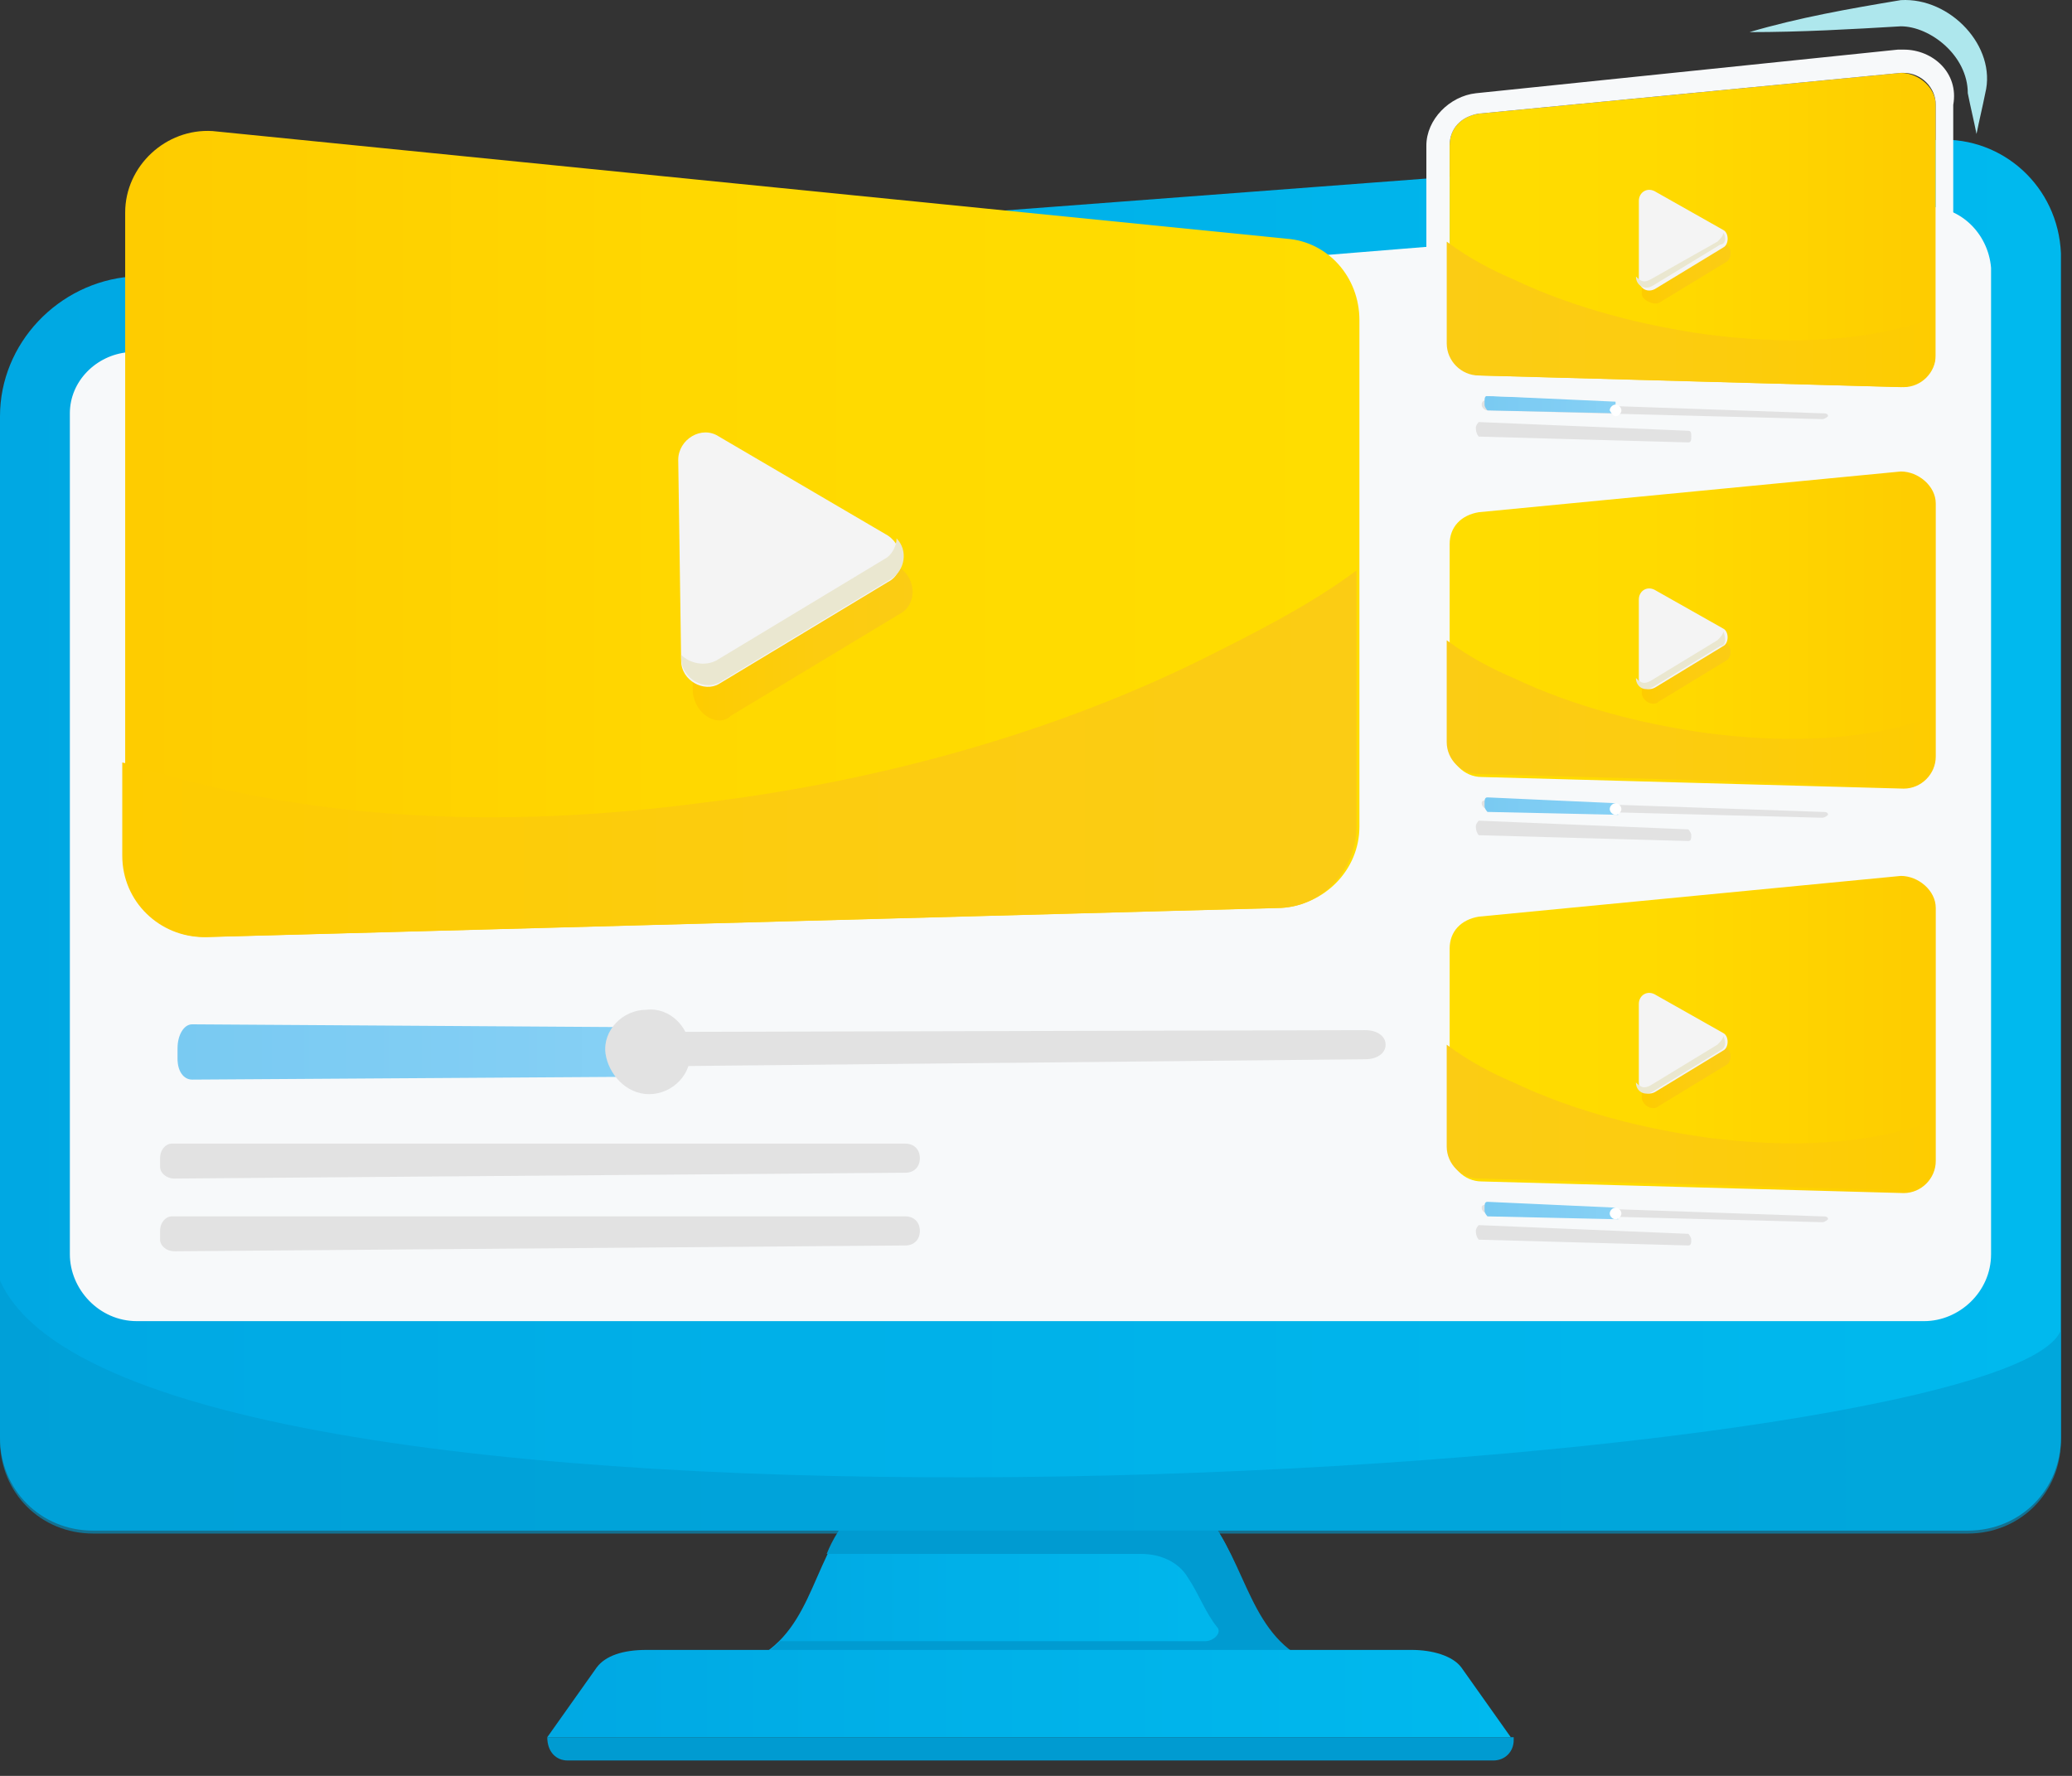 <svg width="133" height="114" viewBox="0 0 133 114" fill="none" xmlns="http://www.w3.org/2000/svg">
<rect x="0" y="0" width="133" height="114" fill="#333333" stroke="none"/>
<path d="M84.456 106.849C79.972 105.168 80.158 100.498 77.356 97.136L76.048 95.455H56.055L54.747 97.136C51.944 100.498 52.131 105.168 47.647 106.849H84.456Z" fill="url(#paint0_linear_153_175)"/>
<path d="M84.456 106.849H47.647C48.768 106.475 49.515 105.915 50.075 105.355H77.356C77.916 105.355 78.477 104.794 78.103 104.421C77.356 103.487 76.982 102.366 76.234 101.245C75.674 100.311 74.553 99.751 73.245 99.751H53.065C53.439 98.817 53.999 97.883 54.747 97.136L56.055 95.455H76.048L77.356 97.136C80.158 100.498 80.158 105.168 84.456 106.849Z" fill="#009BD1"/>
<path d="M96.976 111.518H35.129L38.305 107.035C38.866 106.288 39.987 105.914 41.482 105.914H90.623C91.931 105.914 93.239 106.288 93.8 107.035L96.976 111.518Z" fill="url(#paint1_linear_153_175)"/>
<path d="M35.129 111.518H97.163V111.704C97.163 112.451 96.603 113.012 95.855 113.012H36.437C35.69 113.012 35.129 112.452 35.129 111.518Z" fill="#009BD1"/>
<path d="M124.442 8.974L8.408 17.753C3.737 18.126 0 22.049 0 26.718V92.279C0 95.641 2.616 98.256 5.979 98.256H126.311C129.674 98.256 132.29 95.641 132.29 92.279V16.258C132.103 11.962 128.553 8.787 124.442 8.974Z" fill="url(#paint2_linear_153_175)"/>
<path opacity="0.6" d="M0 82.193V92.466C0 95.829 2.616 98.444 5.979 98.444H126.311C129.674 98.444 132.29 95.829 132.29 92.466V85.369C128.927 94.708 8.782 102.179 0 82.193Z" fill="#009BD1"/>
<path d="M123.321 13.27L8.221 22.609C6.166 22.796 4.484 24.477 4.484 26.531V80.512C4.484 82.753 6.353 84.808 8.782 84.808H123.508C125.75 84.808 127.805 82.94 127.805 80.512V17.192C127.619 14.951 125.75 13.083 123.321 13.27Z" fill="#F7F9FA"/>
<path d="M11.398 67.436V67.997C11.398 68.37 12.146 68.744 12.706 68.744L87.633 67.997C88.381 67.997 88.941 67.623 88.941 67.063C88.941 66.502 88.381 66.129 87.633 66.129L12.706 66.316C11.959 66.502 11.398 66.876 11.398 67.436Z" fill="#E2E2E2"/>
<path d="M10.277 74.348V74.908C10.277 75.282 10.651 75.656 11.212 75.656L58.111 75.282C58.672 75.282 59.045 74.908 59.045 74.348C59.045 73.788 58.672 73.414 58.111 73.414H11.025C10.651 73.414 10.277 73.788 10.277 74.348Z" fill="#E2E2E2"/>
<path d="M10.277 79.017V79.577C10.277 79.951 10.651 80.324 11.212 80.324L58.111 79.951C58.672 79.951 59.045 79.577 59.045 79.017C59.045 78.457 58.672 78.083 58.111 78.083H11.025C10.651 78.083 10.277 78.457 10.277 79.017Z" fill="#E2E2E2"/>
<path d="M41.481 68.183C41.481 67.436 41.294 66.689 41.294 65.942L12.333 65.755C11.772 65.755 11.398 66.502 11.398 67.249V67.996C11.398 68.743 11.772 69.304 12.333 69.304L41.481 69.117C41.481 68.743 41.481 68.37 41.481 68.183Z" fill="url(#paint3_linear_153_175)"/>
<path d="M41.668 70.238C43.163 70.238 44.471 68.931 44.284 67.436C44.284 65.942 42.976 64.635 41.481 64.822C39.987 64.822 38.679 66.129 38.865 67.623C39.052 68.931 40.173 70.238 41.668 70.238Z" fill="#E2E2E2"/>
<path d="M82.215 58.285L13.267 60.153C10.277 60.153 8.035 57.911 8.035 54.923V13.643C8.035 10.655 10.651 8.227 13.641 8.413L82.588 15.324C85.204 15.511 87.26 17.753 87.26 20.554V53.055C87.26 55.857 85.017 58.098 82.215 58.285Z" fill="url(#paint4_linear_153_175)"/>
<path d="M76.982 42.408C67.079 47.265 55.868 50.253 44.844 51.561C33.446 53.055 21.675 52.868 10.464 49.693C9.529 49.506 8.782 49.133 7.848 48.946V54.923C7.848 57.911 10.277 60.153 13.079 60.153L82.027 58.285C84.83 58.285 87.072 55.857 87.072 53.055V36.618C84.082 38.86 80.346 40.727 76.982 42.408Z" fill="url(#paint5_linear_153_175)"/>
<path fill-rule="evenodd" clip-rule="evenodd" d="M44.47 44.462L44.283 31.574C44.283 30.267 45.778 29.333 46.899 30.08L57.736 36.431C58.858 37.178 58.858 38.859 57.736 39.419L46.899 45.957C46.152 46.704 44.657 45.957 44.47 44.462Z" fill="url(#paint6_linear_153_175)"/>
<path fill-rule="evenodd" clip-rule="evenodd" d="M43.722 42.408L43.535 29.52C43.535 28.212 45.03 27.278 46.151 28.025L56.988 34.376C58.109 35.123 58.109 36.804 56.988 37.365L46.151 43.902C45.217 44.462 43.722 43.715 43.722 42.408Z" fill="#F4F4F4"/>
<path d="M57.55 34.563C57.55 35.124 57.176 35.684 56.802 35.871L45.965 42.408C45.218 42.782 44.283 42.595 43.723 42.035V42.222C43.723 43.529 45.218 44.463 46.339 43.716L57.176 37.178C58.11 36.618 58.297 35.311 57.55 34.563Z" fill="#EAE7D0"/>
<path d="M95.106 25.971C95.106 26.158 95.292 26.345 95.479 26.345L116.967 26.905C117.154 26.905 117.341 26.718 117.341 26.718C117.341 26.532 117.154 26.532 116.967 26.532L95.479 25.784C95.292 25.598 95.106 25.784 95.106 25.971Z" fill="#E2E2E2"/>
<path d="M94.732 27.466C94.732 27.84 94.919 28.027 94.919 28.027L108.372 28.4C108.559 28.4 108.559 28.213 108.559 28.027C108.559 27.84 108.559 27.653 108.372 27.653L94.919 27.093C94.919 27.093 94.732 27.28 94.732 27.466Z" fill="#E2E2E2"/>
<path d="M103.701 26.345C103.701 26.158 103.701 25.971 103.701 25.785L95.48 25.411C95.293 25.411 95.293 25.598 95.293 25.785V25.971C95.293 26.158 95.48 26.345 95.48 26.345L103.888 26.532C103.701 26.532 103.701 26.532 103.701 26.345Z" fill="url(#paint7_linear_153_175)"/>
<path d="M103.702 26.719C103.889 26.719 104.076 26.532 104.076 26.345C104.076 26.159 103.889 25.972 103.702 25.972C103.515 25.972 103.328 26.159 103.328 26.345C103.328 26.345 103.515 26.719 103.702 26.719Z" fill="white"/>
<path d="M95.106 24.104L122.199 24.851C123.32 24.851 124.255 23.918 124.255 22.797V6.733C124.255 5.613 123.134 4.679 122.013 4.679L94.919 7.294C93.798 7.48 93.051 8.228 93.051 9.348V22.05C93.051 23.17 93.985 24.104 95.106 24.104Z" fill="url(#paint8_linear_153_175)"/>
<path d="M122.2 4.679C123.321 4.679 124.255 5.613 124.255 6.733V22.984C124.255 24.104 123.321 25.038 122.2 25.038L95.107 24.291C93.986 24.291 93.051 23.357 93.051 22.236V9.348C93.051 8.228 93.799 7.481 94.92 7.294L122.013 4.679H122.2ZM122.2 3.185C122.013 3.185 122.013 3.185 121.826 3.185L94.733 5.986C93.051 6.173 91.557 7.667 91.557 9.348V22.05C91.557 23.918 93.051 25.412 94.92 25.412L122.013 26.159C123.882 26.159 125.377 24.665 125.377 22.797V6.733C125.75 4.679 124.069 3.185 122.2 3.185Z" fill="#F7F9FA"/>
<path d="M97.163 17.94C101.087 19.808 105.571 20.928 109.682 21.489C114.166 22.049 118.837 22.049 123.135 20.742C123.509 20.555 123.882 20.555 124.069 20.368V22.796C124.069 23.917 123.135 24.851 122.014 24.851L94.921 24.104C93.799 24.104 92.865 23.17 92.865 22.049V15.512C94.36 16.632 95.855 17.38 97.163 17.94Z" fill="url(#paint9_linear_153_175)"/>
<path fill-rule="evenodd" clip-rule="evenodd" d="M105.383 18.873V13.83C105.383 13.27 105.943 12.896 106.504 13.27L110.801 15.698C111.175 15.884 111.175 16.632 110.801 16.818L106.504 19.433C106.13 19.62 105.383 19.247 105.383 18.873Z" fill="url(#paint10_linear_153_175)"/>
<path fill-rule="evenodd" clip-rule="evenodd" d="M105.197 17.939V12.896C105.197 12.336 105.758 11.962 106.318 12.336L110.616 14.764C110.99 14.951 110.99 15.698 110.616 15.885L106.318 18.5C105.758 18.873 105.197 18.5 105.197 17.939Z" fill="#F4F4F4"/>
<path d="M110.615 14.951C110.615 15.138 110.428 15.325 110.242 15.511L105.944 17.94C105.57 18.127 105.383 18.127 105.01 17.753C105.01 18.313 105.57 18.687 106.131 18.313L110.428 15.698C110.802 15.698 110.802 15.138 110.615 14.951Z" fill="#EAE7D0"/>
<path d="M95.106 51.56C95.106 51.747 95.292 51.933 95.479 51.933L116.967 52.494C117.154 52.494 117.341 52.307 117.341 52.307C117.341 52.12 117.154 52.12 116.967 52.12L95.479 51.373C95.292 51.373 95.106 51.373 95.106 51.56Z" fill="#E2E2E2"/>
<path d="M94.732 53.054C94.732 53.428 94.919 53.615 94.919 53.615L108.372 53.988C108.559 53.988 108.559 53.801 108.559 53.615C108.559 53.428 108.372 53.241 108.372 53.241L94.919 52.681C94.919 52.681 94.732 52.867 94.732 53.054Z" fill="#E2E2E2"/>
<path d="M103.701 52.12C103.701 51.934 103.701 51.747 103.701 51.56L95.48 51.187C95.293 51.187 95.293 51.373 95.293 51.56V51.747C95.293 51.934 95.48 52.12 95.48 52.12L103.888 52.307C103.701 52.12 103.701 52.12 103.701 52.12Z" fill="url(#paint11_linear_153_175)"/>
<path d="M103.702 52.308C103.889 52.308 104.076 52.121 104.076 51.934C104.076 51.747 103.889 51.56 103.702 51.56C103.515 51.56 103.328 51.747 103.328 51.934C103.328 52.121 103.515 52.308 103.702 52.308Z" fill="white"/>
<path d="M95.106 49.878L122.199 50.625C123.32 50.625 124.255 49.691 124.255 48.571V32.32C124.255 31.2 123.134 30.266 122.013 30.266L94.919 32.881C93.798 33.067 93.051 33.815 93.051 34.935V47.823C93.051 48.944 93.985 49.878 95.106 49.878Z" fill="url(#paint12_linear_153_175)"/>
<path d="M97.161 43.528C101.085 45.396 105.569 46.516 109.68 47.077C114.164 47.637 118.835 47.637 123.133 46.33C123.507 46.143 123.88 46.143 124.067 45.956V48.384C124.067 49.505 123.133 50.439 122.012 50.439L94.919 49.692C93.797 49.692 92.863 48.758 92.863 47.637V41.1C94.358 42.22 95.853 42.967 97.161 43.528Z" fill="url(#paint13_linear_153_175)"/>
<path fill-rule="evenodd" clip-rule="evenodd" d="M105.381 44.461V39.418C105.381 38.857 105.941 38.484 106.502 38.857L110.8 41.286C111.173 41.472 111.173 42.219 110.8 42.406L106.502 45.021C106.128 45.395 105.381 45.021 105.381 44.461Z" fill="url(#paint14_linear_153_175)"/>
<path fill-rule="evenodd" clip-rule="evenodd" d="M105.195 43.527V38.484C105.195 37.924 105.756 37.55 106.316 37.924L110.614 40.352C110.988 40.539 110.988 41.286 110.614 41.473L106.316 44.088C105.756 44.461 105.195 44.088 105.195 43.527Z" fill="#F4F4F4"/>
<path d="M110.613 40.538C110.613 40.725 110.426 40.912 110.24 41.098L105.942 43.713C105.568 43.9 105.382 43.9 105.008 43.527C105.008 44.087 105.568 44.461 106.129 44.087L110.426 41.472C110.8 41.472 110.8 40.912 110.613 40.538Z" fill="#EAE7D0"/>
<path d="M95.106 77.523C95.106 77.71 95.292 77.896 95.479 77.896L116.967 78.457C117.154 78.457 117.341 78.27 117.341 78.27C117.341 78.083 117.154 78.083 116.967 78.083L95.479 77.336C95.292 77.336 95.106 77.336 95.106 77.523Z" fill="#E2E2E2"/>
<path d="M94.732 79.017C94.732 79.391 94.919 79.578 94.919 79.578L108.372 79.951C108.559 79.951 108.559 79.764 108.559 79.578C108.559 79.391 108.372 79.204 108.372 79.204L94.919 78.644C94.919 78.644 94.732 78.83 94.732 79.017Z" fill="#E2E2E2"/>
<path d="M103.701 78.083C103.701 77.897 103.701 77.71 103.701 77.523L95.48 77.149C95.293 77.149 95.293 77.336 95.293 77.523V77.71C95.293 77.897 95.48 78.083 95.48 78.083L103.888 78.27C103.701 78.083 103.701 78.083 103.701 78.083Z" fill="url(#paint15_linear_153_175)"/>
<path d="M103.702 78.271C103.889 78.271 104.076 78.084 104.076 77.897C104.076 77.71 103.889 77.523 103.702 77.523C103.515 77.523 103.328 77.71 103.328 77.897C103.328 78.084 103.515 78.271 103.702 78.271Z" fill="white"/>
<path d="M95.106 75.841L122.199 76.588C123.32 76.588 124.255 75.654 124.255 74.533V58.283C124.255 57.162 123.134 56.228 122.013 56.228L94.919 58.843C93.798 59.03 93.051 59.777 93.051 60.898V73.786C93.051 74.907 93.985 75.841 95.106 75.841Z" fill="url(#paint16_linear_153_175)"/>
<path d="M97.161 69.491C101.085 71.359 105.569 72.479 109.68 73.04C114.164 73.6 118.835 73.6 123.133 72.293C123.507 72.106 123.88 72.106 124.067 71.919V74.347C124.067 75.468 123.133 76.402 122.012 76.402L94.919 75.655C93.797 75.655 92.863 74.721 92.863 73.6V67.062C94.358 68.183 95.853 68.93 97.161 69.491Z" fill="url(#paint17_linear_153_175)"/>
<path fill-rule="evenodd" clip-rule="evenodd" d="M105.381 70.424V65.381C105.381 64.82 105.941 64.447 106.502 64.82L110.8 67.249C111.173 67.435 111.173 68.182 110.8 68.369L106.502 70.984C106.128 71.358 105.381 70.984 105.381 70.424Z" fill="url(#paint18_linear_153_175)"/>
<path fill-rule="evenodd" clip-rule="evenodd" d="M105.195 69.49V64.447C105.195 63.887 105.756 63.513 106.316 63.887L110.614 66.315C110.988 66.502 110.988 67.249 110.614 67.436L106.316 70.051C105.756 70.424 105.195 70.051 105.195 69.49Z" fill="#F4F4F4"/>
<path d="M110.613 66.501C110.613 66.688 110.426 66.874 110.24 67.061L105.942 69.676C105.568 69.863 105.382 69.863 105.008 69.49C105.008 70.05 105.568 70.423 106.129 70.05L110.426 67.435C110.8 67.248 110.8 66.874 110.613 66.501Z" fill="#EAE7D0"/>
<path d="M112.297 2.062C115.473 1.129 118.65 0.568 122.013 0.008C125.19 -0.179 128.179 2.996 127.432 5.985C127.245 6.919 127.058 7.666 126.871 8.6C126.684 7.666 126.497 6.919 126.311 5.985C126.311 3.557 123.882 1.689 122.013 1.689C118.837 1.876 115.66 2.062 112.297 2.062Z" fill="#AEE7ED"/>
<defs>
<linearGradient id="paint0_linear_153_175" x1="47.653" y1="101.202" x2="84.546" y2="101.202" gradientUnits="userSpaceOnUse">
<stop stop-color="#00A8E3"/>
<stop offset="0.378" stop-color="#00B0E8"/>
<stop offset="1" stop-color="#00B9EE"/>
</linearGradient>
<linearGradient id="paint1_linear_153_175" x1="35.124" y1="108.742" x2="97.065" y2="108.742" gradientUnits="userSpaceOnUse">
<stop stop-color="#00A8E3"/>
<stop offset="0.378" stop-color="#00B0E8"/>
<stop offset="1" stop-color="#00B9EE"/>
</linearGradient>
<linearGradient id="paint2_linear_153_175" x1="0.034" y1="53.632" x2="132.151" y2="53.632" gradientUnits="userSpaceOnUse">
<stop stop-color="#00A8E3"/>
<stop offset="0.378" stop-color="#00B0E8"/>
<stop offset="1" stop-color="#00B9EE"/>
</linearGradient>
<linearGradient id="paint3_linear_153_175" x1="11.407" y1="67.502" x2="41.585" y2="67.502" gradientUnits="userSpaceOnUse">
<stop stop-color="#79CAF2"/>
<stop offset="0.718" stop-color="#82CEF4"/>
<stop offset="1" stop-color="#87D1F5"/>
</linearGradient>
<linearGradient id="paint4_linear_153_175" x1="7.989" y1="34.255" x2="87.317" y2="34.255" gradientUnits="userSpaceOnUse">
<stop stop-color="#FECC00"/>
<stop offset="0.013" stop-color="#FECC00"/>
<stop offset="0.515" stop-color="#FFD900"/>
<stop offset="1" stop-color="#FFDD00"/>
</linearGradient>
<linearGradient id="paint5_linear_153_175" x1="7.989" y1="48.298" x2="87.317" y2="48.298" gradientUnits="userSpaceOnUse">
<stop stop-color="#FECC00"/>
<stop offset="0.092" stop-color="#FDCC03"/>
<stop offset="0.554" stop-color="#FCCC10"/>
<stop offset="1" stop-color="#FBCC14"/>
</linearGradient>
<linearGradient id="paint6_linear_153_175" x1="44.445" y1="38.063" x2="58.867" y2="38.063" gradientUnits="userSpaceOnUse">
<stop stop-color="#FECC00"/>
<stop offset="0.092" stop-color="#FDCC03"/>
<stop offset="0.554" stop-color="#FCCC10"/>
<stop offset="1" stop-color="#FBCC14"/>
</linearGradient>
<linearGradient id="paint7_linear_153_175" x1="95.1" y1="26.019" x2="103.686" y2="26.019" gradientUnits="userSpaceOnUse">
<stop stop-color="#79CAF2"/>
<stop offset="0.718" stop-color="#82CEF4"/>
<stop offset="1" stop-color="#87D1F5"/>
</linearGradient>
<linearGradient id="paint8_linear_153_175" x1="124.263" y1="14.762" x2="93.11" y2="14.762" gradientUnits="userSpaceOnUse">
<stop stop-color="#FECC00"/>
<stop offset="0.013" stop-color="#FECC00"/>
<stop offset="0.515" stop-color="#FFD900"/>
<stop offset="1" stop-color="#FFDD00"/>
</linearGradient>
<linearGradient id="paint9_linear_153_175" x1="124.264" y1="20.276" x2="93.111" y2="20.276" gradientUnits="userSpaceOnUse">
<stop stop-color="#FECC00"/>
<stop offset="0.092" stop-color="#FDCC03"/>
<stop offset="0.554" stop-color="#FCCC10"/>
<stop offset="1" stop-color="#FBCC14"/>
</linearGradient>
<linearGradient id="paint10_linear_153_175" x1="105.399" y1="16.256" x2="111.062" y2="16.256" gradientUnits="userSpaceOnUse">
<stop stop-color="#FECC00"/>
<stop offset="0.092" stop-color="#FDCC03"/>
<stop offset="0.554" stop-color="#FCCC10"/>
<stop offset="1" stop-color="#FBCC14"/>
</linearGradient>
<linearGradient id="paint11_linear_153_175" x1="95.1" y1="51.682" x2="103.686" y2="51.682" gradientUnits="userSpaceOnUse">
<stop stop-color="#79CAF2"/>
<stop offset="0.718" stop-color="#82CEF4"/>
<stop offset="1" stop-color="#87D1F5"/>
</linearGradient>
<linearGradient id="paint12_linear_153_175" x1="124.263" y1="40.423" x2="93.11" y2="40.423" gradientUnits="userSpaceOnUse">
<stop stop-color="#FECC00"/>
<stop offset="0.013" stop-color="#FECC00"/>
<stop offset="0.515" stop-color="#FFD900"/>
<stop offset="1" stop-color="#FFDD00"/>
</linearGradient>
<linearGradient id="paint13_linear_153_175" x1="124.262" y1="45.939" x2="93.109" y2="45.939" gradientUnits="userSpaceOnUse">
<stop stop-color="#FECC00"/>
<stop offset="0.092" stop-color="#FDCC03"/>
<stop offset="0.554" stop-color="#FCCC10"/>
<stop offset="1" stop-color="#FBCC14"/>
</linearGradient>
<linearGradient id="paint14_linear_153_175" x1="105.397" y1="41.919" x2="111.06" y2="41.919" gradientUnits="userSpaceOnUse">
<stop stop-color="#FECC00"/>
<stop offset="0.092" stop-color="#FDCC03"/>
<stop offset="0.554" stop-color="#FCCC10"/>
<stop offset="1" stop-color="#FBCC14"/>
</linearGradient>
<linearGradient id="paint15_linear_153_175" x1="95.1" y1="77.644" x2="103.686" y2="77.644" gradientUnits="userSpaceOnUse">
<stop stop-color="#79CAF2"/>
<stop offset="0.718" stop-color="#82CEF4"/>
<stop offset="1" stop-color="#87D1F5"/>
</linearGradient>
<linearGradient id="paint16_linear_153_175" x1="124.263" y1="66.385" x2="93.11" y2="66.385" gradientUnits="userSpaceOnUse">
<stop stop-color="#FECC00"/>
<stop offset="0.013" stop-color="#FECC00"/>
<stop offset="0.515" stop-color="#FFD900"/>
<stop offset="1" stop-color="#FFDD00"/>
</linearGradient>
<linearGradient id="paint17_linear_153_175" x1="124.262" y1="71.901" x2="93.109" y2="71.901" gradientUnits="userSpaceOnUse">
<stop stop-color="#FECC00"/>
<stop offset="0.092" stop-color="#FDCC03"/>
<stop offset="0.554" stop-color="#FCCC10"/>
<stop offset="1" stop-color="#FBCC14"/>
</linearGradient>
<linearGradient id="paint18_linear_153_175" x1="105.397" y1="67.881" x2="111.06" y2="67.881" gradientUnits="userSpaceOnUse">
<stop stop-color="#FECC00"/>
<stop offset="0.092" stop-color="#FDCC03"/>
<stop offset="0.554" stop-color="#FCCC10"/>
<stop offset="1" stop-color="#FBCC14"/>
</linearGradient>
</defs>
</svg>

